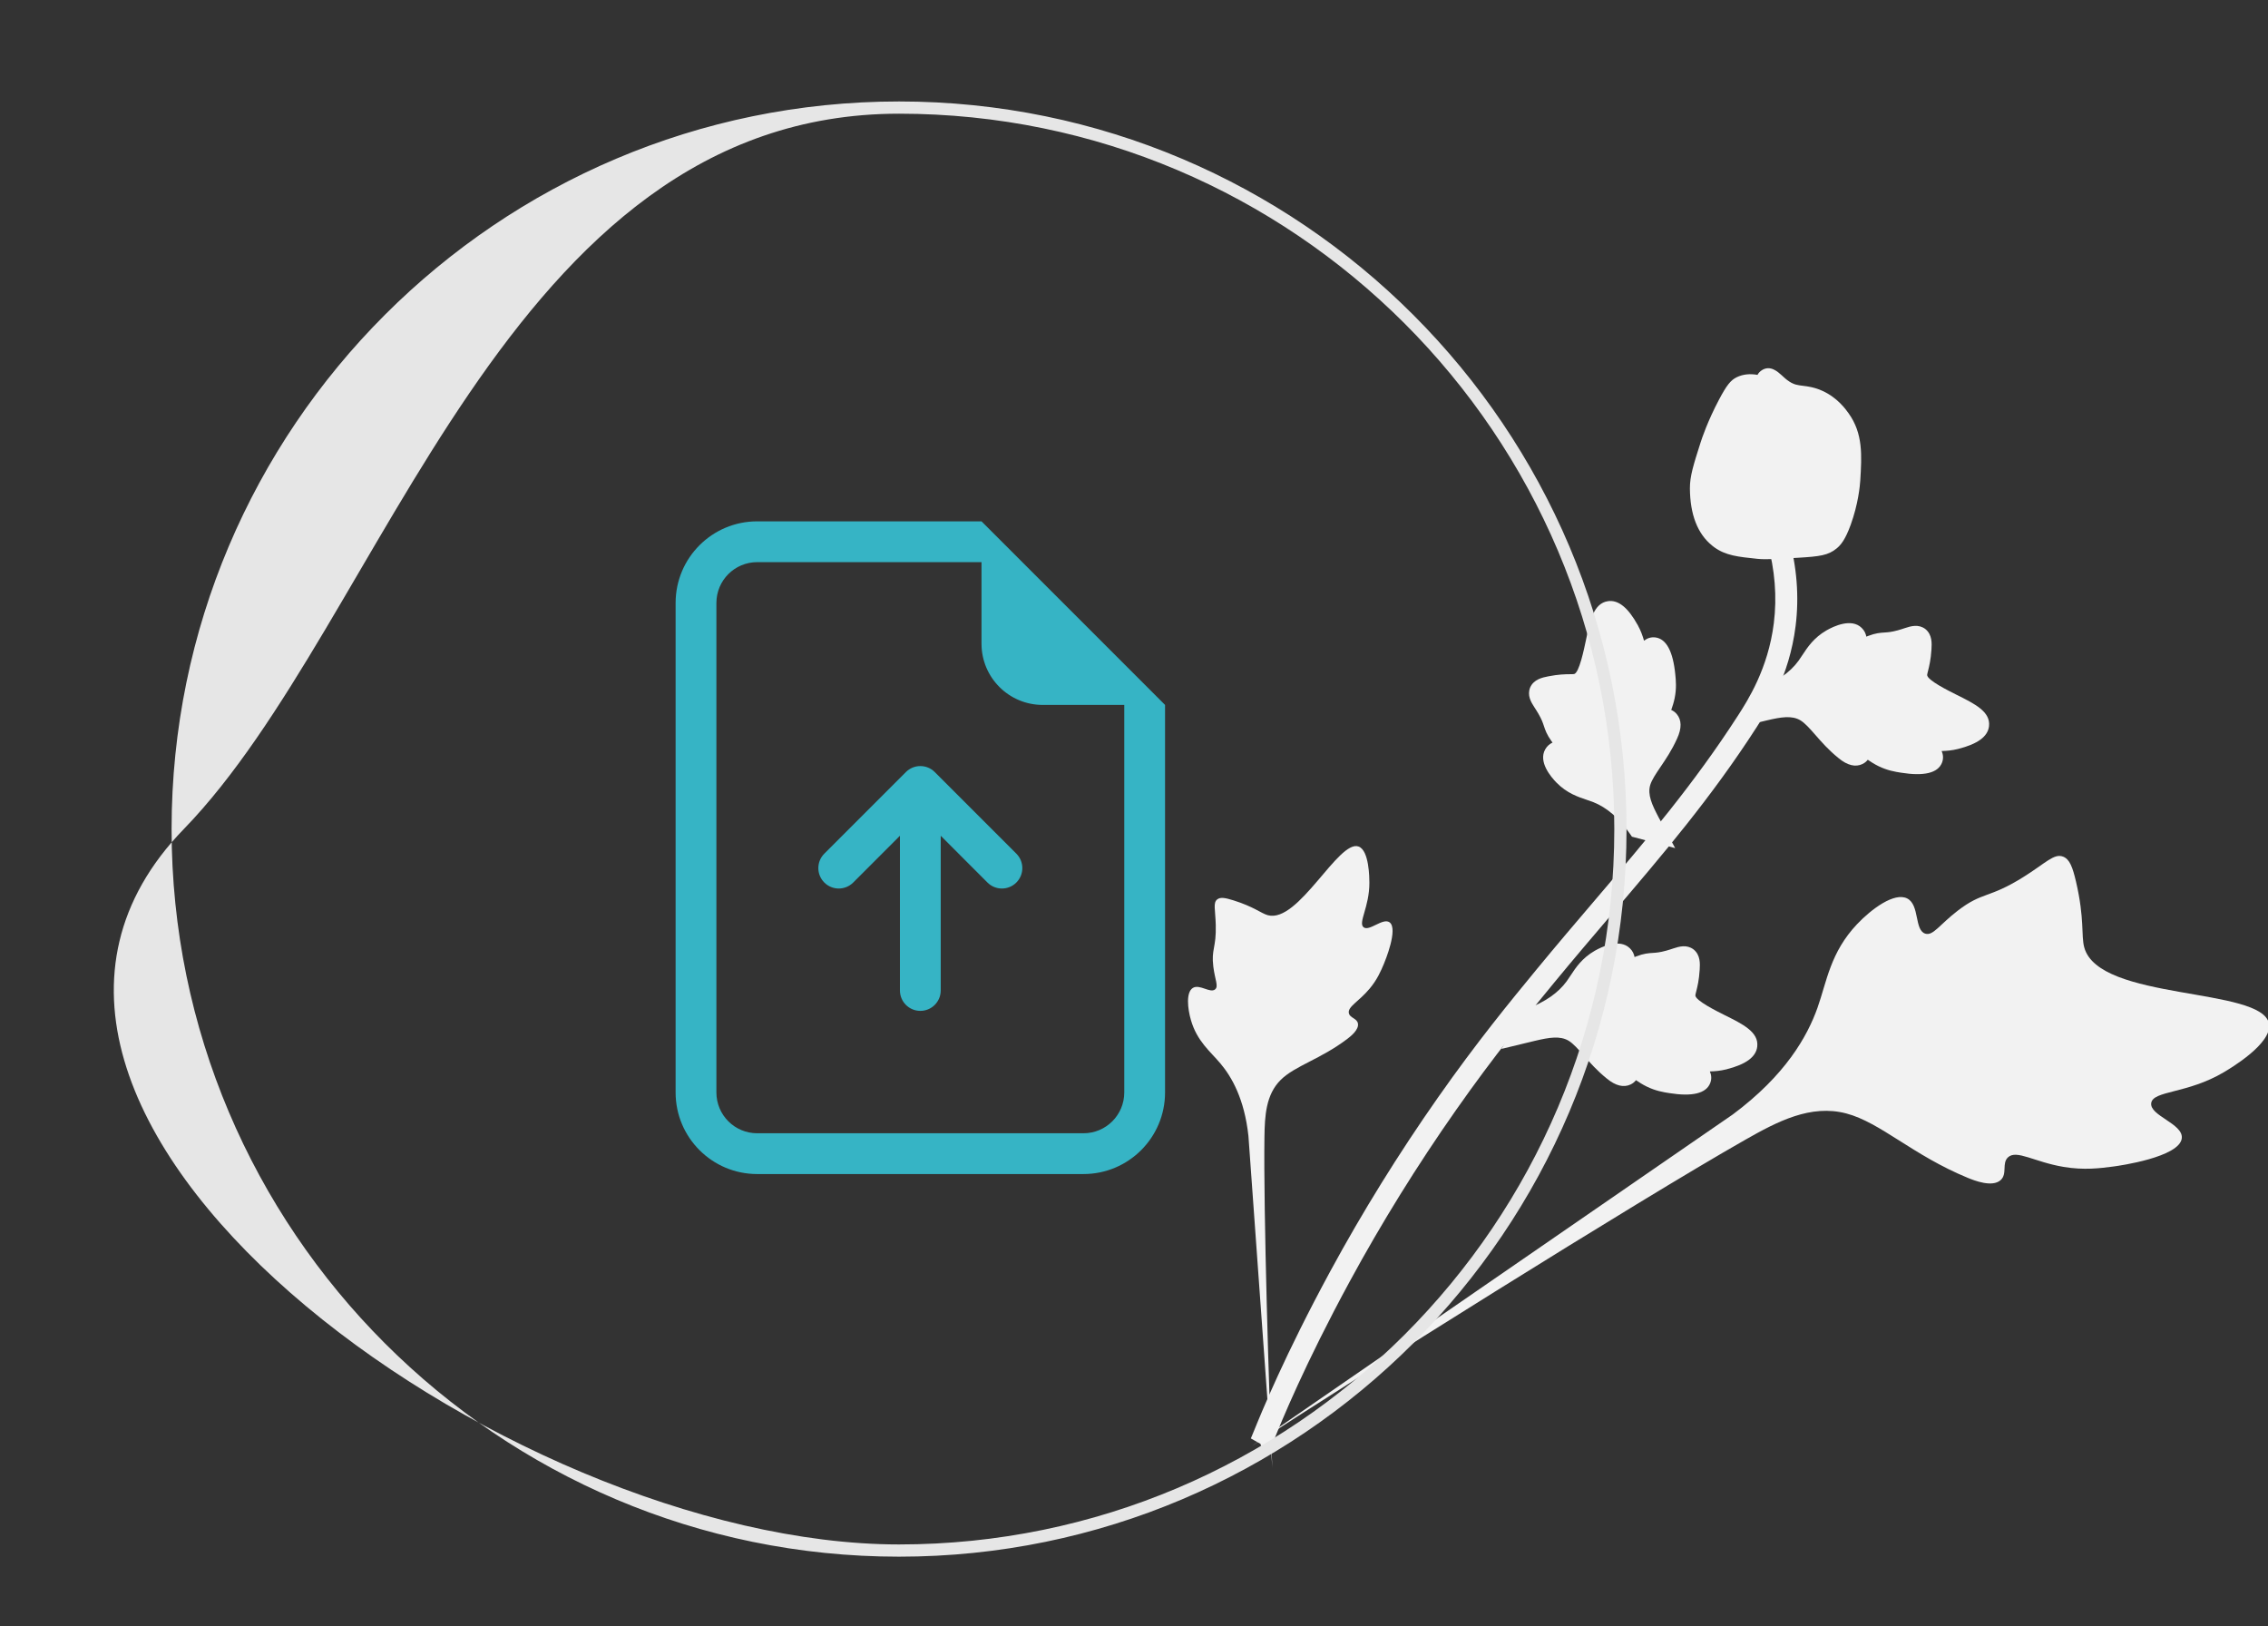 <svg width="371" height="266" viewBox="0 0 371 266" fill="none" xmlns="http://www.w3.org/2000/svg">
<rect x="0" y="0" width="371" height="266" fill="#333333" stroke="none"/>
<g clip-path="url(#clip0_1_2)">
<path d="M356.9 186.129C357.116 183.766 351.592 182.467 351.898 180.401C352.202 178.343 357.794 178.917 363.812 175.341C364.898 174.696 371.738 170.632 371.164 167.436C370.075 161.377 343.308 163.764 340.937 154.929C340.416 152.99 341.016 150.305 339.6 144.217C339.037 141.795 338.55 140.533 337.5 140.112C336.009 139.514 334.687 141.131 330.931 143.473C325.298 146.985 324.315 145.816 320.257 148.934C317.245 151.249 316.205 153.109 314.93 152.696C313.126 152.111 314.044 148.009 311.989 146.948C309.892 145.867 306.113 148.683 303.779 151.149C299.398 155.778 298.834 160.516 297.306 164.821C295.646 169.5 292.071 175.856 283.444 182.274L204.805 236.467C221.344 225.639 267.565 196.592 285.544 186.379C290.735 183.431 296.179 180.571 302.004 182.102C307.611 183.575 312.894 188.94 321.9 192.641C322.952 193.074 325.895 194.24 327.266 193.004C328.399 191.983 327.425 190.25 328.469 189.281C329.869 187.98 332.757 190.042 337.558 190.846C340.943 191.413 343.558 191.067 345.807 190.77C346.485 190.68 356.613 189.276 356.9 186.129Z" fill="#F2F2F2"/>
<path d="M227.305 150.847C226.207 150.059 223.975 152.396 223.05 151.649C222.127 150.906 224.022 148.327 224.004 144.341C224.001 143.623 223.98 139.093 222.245 138.452C218.957 137.238 212.405 151.065 207.385 149.68C206.284 149.376 205.139 148.307 201.742 147.245C200.391 146.823 199.631 146.698 199.121 147.091C198.398 147.65 198.81 148.766 198.875 151.285C198.974 155.063 198.116 155.208 198.476 158.099C198.743 160.246 199.356 161.293 198.785 161.799C197.978 162.516 196.229 160.882 195.116 161.584C193.98 162.302 194.272 164.969 194.809 166.826C195.817 170.312 197.979 171.956 199.651 173.948C201.469 176.113 203.557 179.701 204.218 185.787L208.126 240.02C207.584 228.778 206.663 197.712 206.839 185.941C206.889 182.543 207.057 179.045 209.488 176.628C211.829 174.301 215.987 173.256 220.402 169.904C220.918 169.512 222.339 168.404 222.128 167.375C221.954 166.524 220.823 166.502 220.648 165.71C220.414 164.648 222.259 163.825 224.039 161.701C225.294 160.203 225.879 158.82 226.381 157.63C226.533 157.272 228.766 151.896 227.305 150.847Z" fill="#F2F2F2"/>
<path d="M245.598 171.551L249.198 165.186L249.823 164.958C252.711 163.903 254.88 162.401 256.273 160.494C256.494 160.191 256.7 159.876 256.91 159.556C257.742 158.287 258.775 156.709 260.859 155.505C262.023 154.836 264.939 153.446 266.618 155.094C267.074 155.532 267.29 156.043 267.384 156.527C267.476 156.489 267.569 156.453 267.669 156.413C268.904 155.942 269.647 155.895 270.362 155.849C270.912 155.814 271.479 155.778 272.538 155.487C273.003 155.36 273.387 155.231 273.71 155.122C274.689 154.796 275.912 154.446 277.025 155.273C278.183 156.198 278.094 157.645 278.035 158.603C277.931 160.312 277.657 161.4 277.475 162.122C277.408 162.385 277.334 162.682 277.329 162.787C277.305 163.635 280.832 165.378 282.156 166.041C285.137 167.522 287.716 168.803 287.45 171.167C287.262 172.858 285.609 174.079 282.402 174.891C281.403 175.142 280.482 175.216 279.7 175.231C279.938 175.785 280.036 176.44 279.752 177.153C279.077 178.839 276.816 179.382 273.028 178.772C272.085 178.623 270.82 178.417 269.356 177.701C268.668 177.363 268.098 176.989 267.615 176.662C267.408 176.928 267.13 177.177 266.744 177.361C265.608 177.904 264.285 177.596 262.829 176.387C261.21 175.081 260.056 173.757 259.037 172.591C258.147 171.574 257.377 170.701 256.62 170.227C255.203 169.366 253.395 169.691 251.178 170.205L245.598 171.551Z" fill="#F2F2F2"/>
<path d="M274.022 138.708L266.952 136.84L266.572 136.294C264.819 133.768 262.817 132.051 260.619 131.187C260.269 131.05 259.913 130.931 259.55 130.809C258.111 130.326 256.322 129.727 254.629 128.016C253.687 127.06 251.603 124.592 252.771 122.55C253.079 121.997 253.519 121.66 253.963 121.446C253.903 121.367 253.844 121.285 253.78 121.199C253.012 120.123 252.777 119.417 252.552 118.737C252.378 118.214 252.2 117.674 251.65 116.724C251.409 116.307 251.186 115.968 251 115.683C250.435 114.819 249.787 113.724 250.304 112.438C250.905 111.083 252.327 110.803 253.269 110.616C254.949 110.283 256.071 110.272 256.815 110.265C257.087 110.264 257.393 110.26 257.496 110.238C258.323 110.046 259.113 106.192 259.419 104.743C260.095 101.485 260.681 98.665 263.034 98.322C264.718 98.076 266.319 99.364 267.917 102.261C268.414 103.163 268.719 104.036 268.931 104.788C269.406 104.417 270.015 104.157 270.777 104.251C272.579 104.475 273.678 106.525 274.049 110.344C274.143 111.294 274.266 112.57 273.944 114.167C273.792 114.919 273.575 115.565 273.381 116.115C273.69 116.248 274.002 116.453 274.278 116.781C275.091 117.741 275.129 119.1 274.329 120.814C273.476 122.712 272.488 124.163 271.619 125.445C270.861 126.564 270.212 127.53 269.945 128.383C269.472 129.972 270.245 131.638 271.304 133.652L274.022 138.708Z" fill="#F2F2F2"/>
<path d="M283.513 119.148L287.113 112.783L287.737 112.555C290.625 111.5 292.794 109.998 294.187 108.091C294.409 107.788 294.615 107.474 294.825 107.153C295.656 105.884 296.69 104.306 298.774 103.102C299.938 102.433 302.854 101.043 304.533 102.691C304.989 103.129 305.204 103.64 305.298 104.124C305.39 104.086 305.484 104.05 305.584 104.01C306.819 103.539 307.562 103.492 308.277 103.446C308.826 103.411 309.394 103.375 310.453 103.084C310.917 102.957 311.301 102.828 311.624 102.719C312.604 102.393 313.827 102.043 314.939 102.87C316.098 103.795 316.008 105.242 315.95 106.2C315.846 107.909 315.572 108.997 315.39 109.719C315.323 109.982 315.248 110.279 315.244 110.384C315.219 111.232 318.747 112.975 320.071 113.638C323.051 115.119 325.63 116.4 325.365 118.764C325.177 120.455 323.524 121.677 320.317 122.488C319.318 122.739 318.396 122.813 317.615 122.828C317.853 123.382 317.95 124.037 317.667 124.75C316.992 126.436 314.731 126.979 310.942 126.369C310 126.22 308.734 126.014 307.271 125.298C306.582 124.96 306.012 124.586 305.53 124.259C305.323 124.525 305.045 124.774 304.658 124.958C303.523 125.501 302.199 125.193 300.744 123.984C299.124 122.678 297.971 121.354 296.952 120.188C296.061 119.171 295.292 118.298 294.535 117.824C293.117 116.963 291.31 117.288 289.093 117.802L283.513 119.148Z" fill="#F2F2F2"/>
<path d="M206.846 237.798L206.171 236.132L204.613 235.256C204.687 235.106 204.831 234.742 205.061 234.176C206.322 231.078 210.155 221.645 217.647 207.843C222.876 198.209 228.781 188.685 235.199 179.534C241.627 170.368 247.024 163.812 251.361 158.543C254.632 154.569 257.815 150.834 260.919 147.197C269.206 137.479 277.033 128.299 284.259 117.094C285.873 114.593 289.231 109.386 290.161 101.934C290.701 97.612 290.348 93.173 289.109 88.742L292.573 87.774C293.937 92.668 294.325 97.583 293.726 102.383C292.695 110.645 289.036 116.319 287.278 119.045C279.924 130.447 272.021 139.716 263.653 149.527C260.563 153.151 257.392 156.869 254.135 160.827C249.838 166.047 244.488 172.546 238.143 181.595C231.8 190.636 225.969 200.043 220.804 209.556C213.408 223.184 209.632 232.477 208.392 235.529C207.728 237.158 207.589 237.5 206.846 237.798Z" fill="#F2F2F2"/>
<path d="M280.423 89.505C280.304 89.418 280.185 89.328 280.069 89.231C277.687 87.304 276.465 84.159 276.435 79.884C276.424 77.875 277.016 76.021 278.198 72.323C278.379 71.752 279.33 68.881 281.208 65.34C282.433 63.026 283.106 62.175 284.084 61.7C285.171 61.17 286.355 61.108 287.491 61.31C287.656 61.005 287.893 60.739 288.226 60.534C289.6 59.679 290.804 60.793 291.462 61.386C291.79 61.692 292.198 62.078 292.703 62.404C293.494 62.921 294.07 62.99 294.939 63.1C295.771 63.204 296.806 63.333 298.067 63.904C300.561 65.019 301.932 66.946 302.384 67.581C304.774 70.908 304.555 74.479 304.301 78.614C304.248 79.442 303.98 82.401 302.739 85.826C301.843 88.296 301.103 89.147 300.437 89.696C299.073 90.827 297.651 91.011 294.232 91.214C290.658 91.43 288.865 91.537 287.494 91.398C284.303 91.069 282.3 90.862 280.423 89.505Z" fill="#F2F2F2"/>
<path d="M147.068 254.594C81.451 254.594 28.068 201.211 28.068 135.594C28.068 69.977 81.451 16.594 147.068 16.594C212.685 16.594 266.068 69.978 266.068 135.594C266.068 201.211 212.685 254.594 147.068 254.594ZM147.068 18.594C82.554 18.594 63.068 101.594 30.068 135.594C-14.864 181.888 82.554 252.594 147.068 252.594C211.582 252.594 264.068 200.108 264.068 135.594C264.068 71.081 211.582 18.594 147.068 18.594Z" fill="#E6E6E6"/>
<path d="M153.884 161.993C153.884 163.835 152.391 165.329 150.548 165.329C148.706 165.329 147.212 163.835 147.212 161.993V136.687L139.566 144.339C138.262 145.644 136.147 145.644 134.843 144.339C133.538 143.035 133.538 140.92 134.843 139.615L148.186 126.272C149.488 124.967 151.6 124.965 152.904 126.266L152.91 126.272L166.254 139.615C167.558 140.92 167.558 143.035 166.254 144.339C164.95 145.644 162.835 145.644 161.53 144.339L153.884 136.687V161.993Z" fill="#36B4C5"/>
<path d="M190.58 178.673V115.29L160.556 85.266H123.861C116.491 85.266 110.517 91.241 110.517 98.61V178.673C110.517 186.042 116.491 192.016 123.861 192.016H177.236C184.605 192.016 190.58 186.042 190.58 178.673ZM160.556 105.282C160.556 110.809 165.037 115.29 170.564 115.29H183.908V178.673C183.908 182.357 180.921 185.345 177.236 185.345H123.861C120.176 185.345 117.189 182.357 117.189 178.673V98.61C117.189 94.925 120.176 91.938 123.861 91.938H160.556V105.282Z" fill="#36B4C5"/>
</g>
<defs>
<clipPath id="clip0_1_2">
<rect width="371" height="266" fill="white"/>
</clipPath>
</defs>
</svg>
